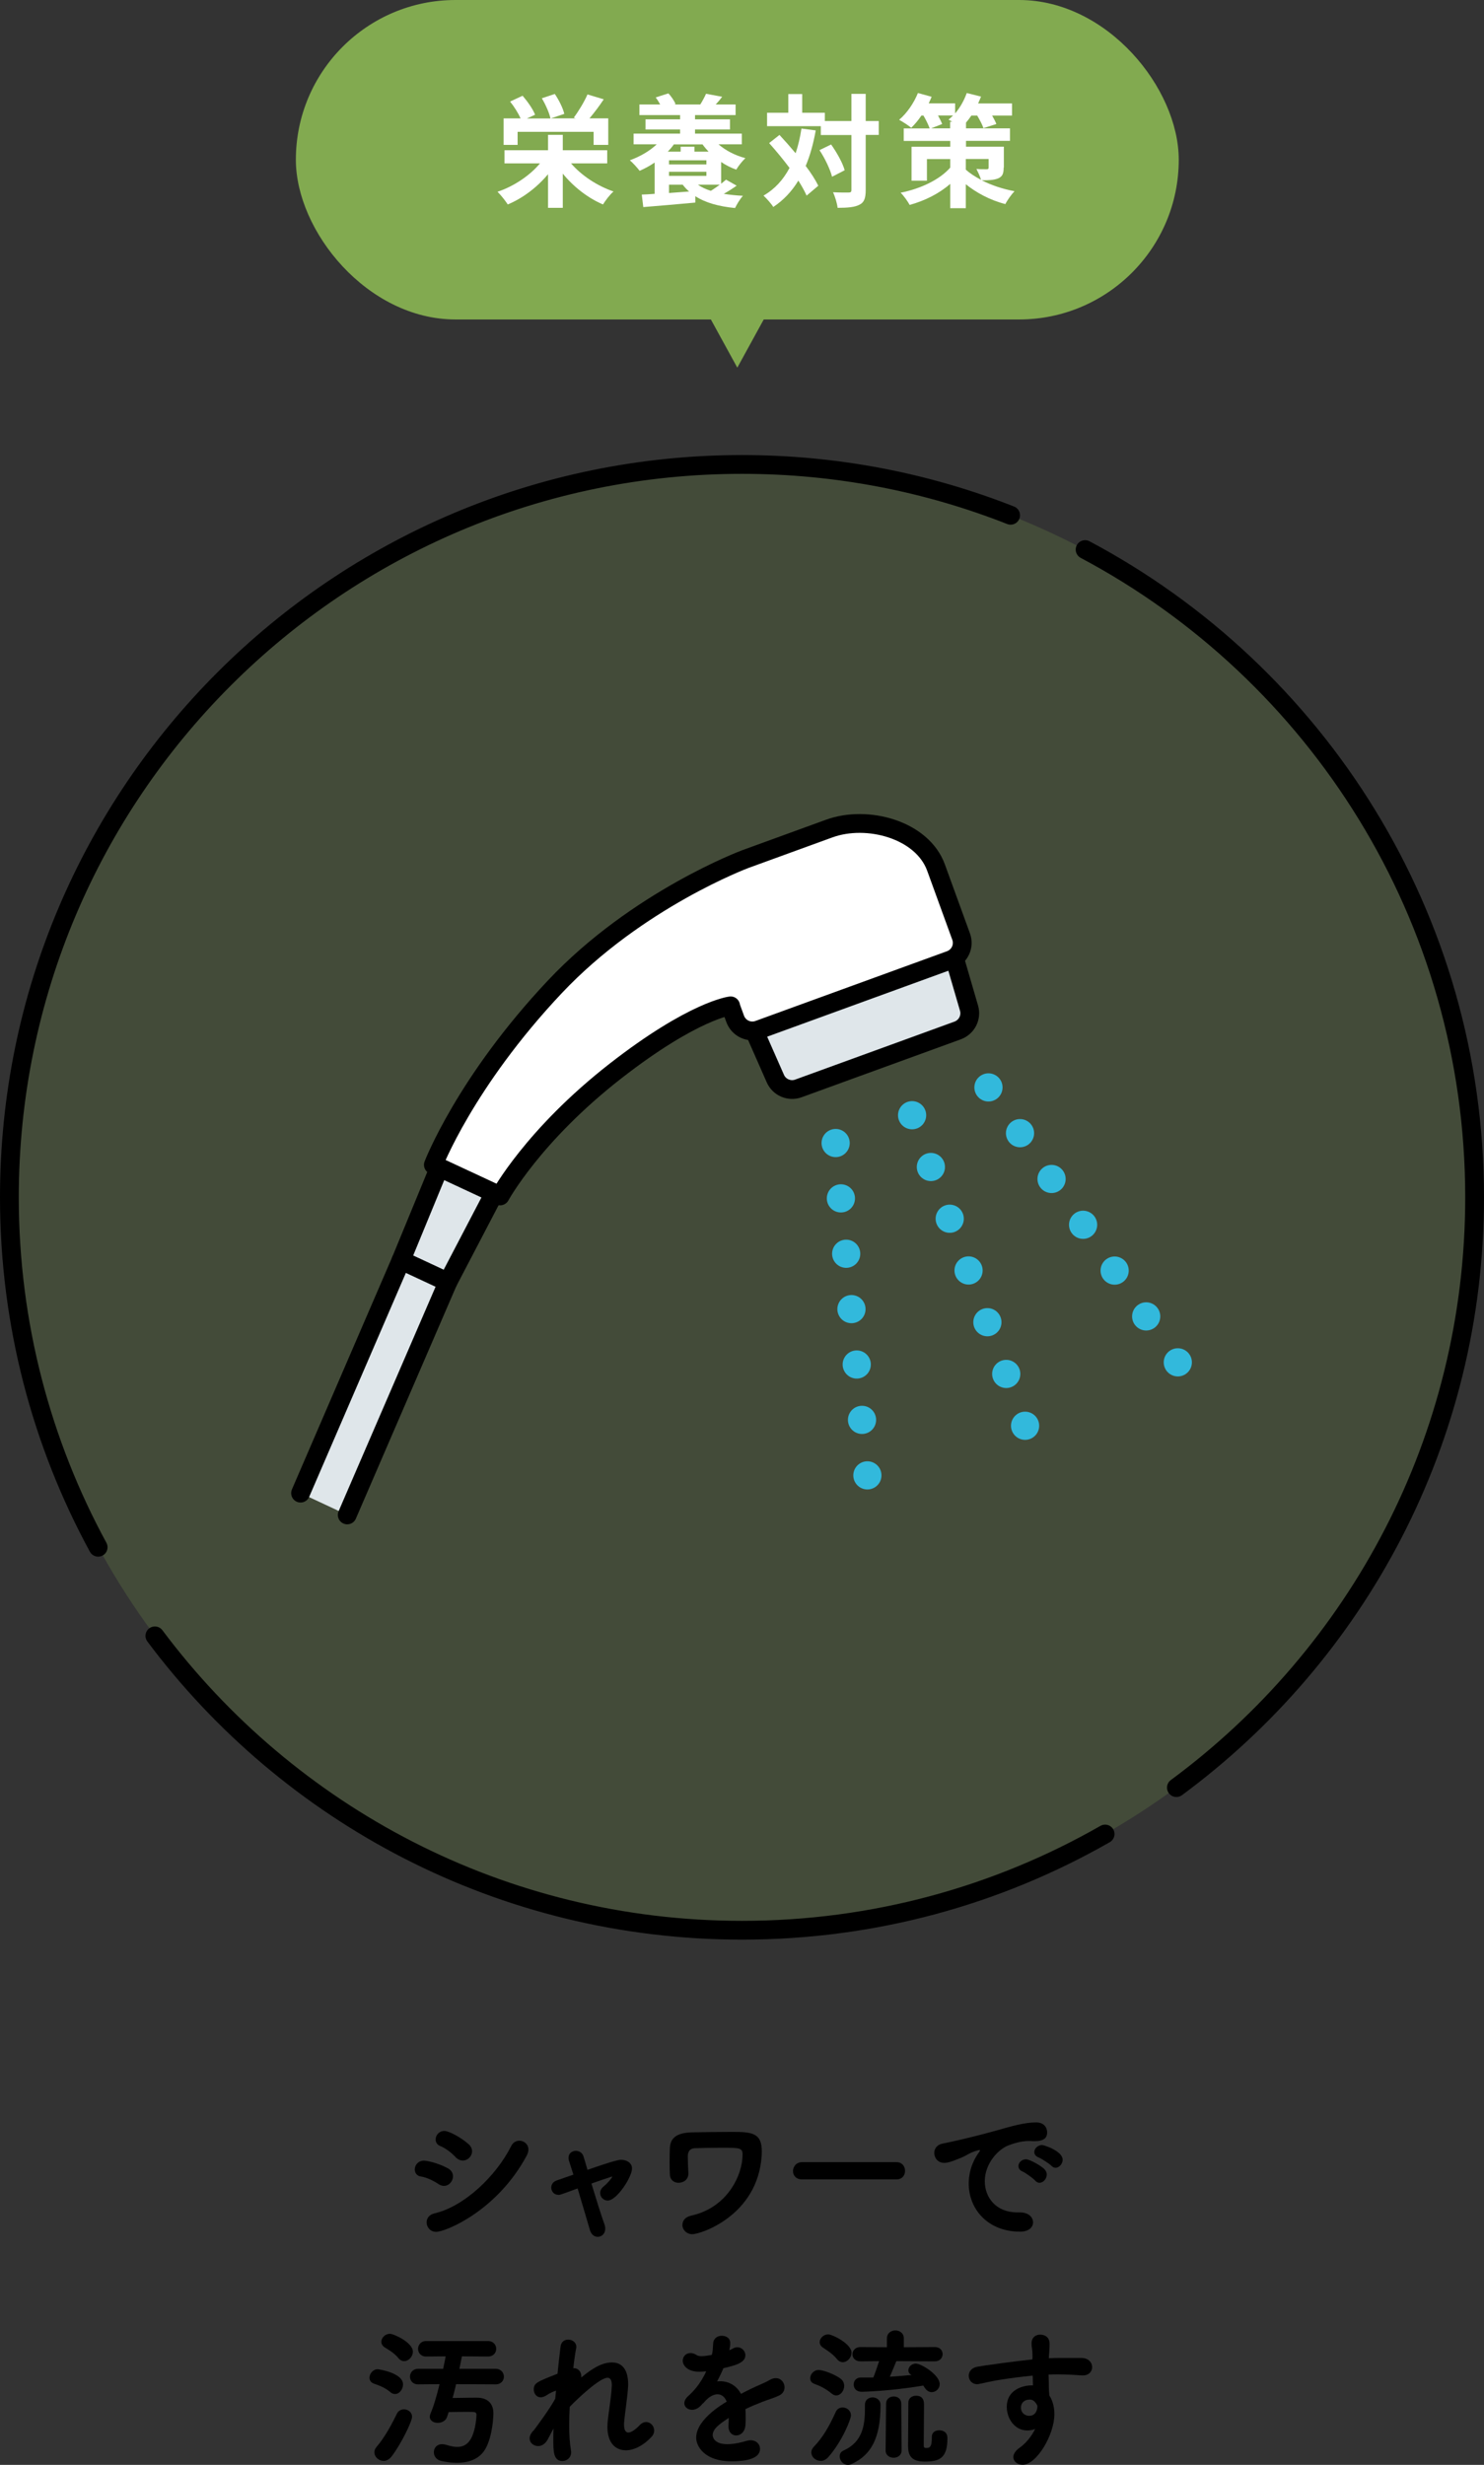 <?xml version="1.0" encoding="UTF-8"?>
<svg id="_レイヤー_2" data-name="レイヤー_2" xmlns="http://www.w3.org/2000/svg" viewBox="0 0 158 262.33">
  <rect x="0" y="0" width="158" height="262.33" fill="#333333" stroke="none"/>
  <defs>
    <style>
      .cls-1, .cls-2, .cls-3 {
        stroke: #000;
        stroke-width: 2px;
      }

      .cls-1, .cls-2, .cls-3, .cls-4, .cls-5, .cls-6 {
        stroke-linecap: round;
        stroke-linejoin: round;
      }

      .cls-1, .cls-7 {
        fill: #fff;
      }

      .cls-2, .cls-4, .cls-5, .cls-6 {
        fill: none;
      }

      .cls-3 {
        fill: #dfe6ea;
      }

      .cls-8, .cls-9 {
        fill: #82aa50;
      }

      .cls-4, .cls-5, .cls-6 {
        stroke: #32b9dc;
        stroke-width: 3px;
      }

      .cls-5 {
        stroke-dasharray: 0 5.86;
      }

      .cls-9 {
        opacity: .2;
      }

      .cls-6 {
        stroke-dasharray: 0 5.92;
      }
    </style>
  </defs>
  <g id="_メイン" data-name="メイン">
    <g>
      <g>
        <path d="M46.69,232.44c-.58-.37-1.25-.7-1.87-.8-.45-.06-.66-.4-.66-.75,0-.45.35-.94.99-.94.24,0,1.41.21,2.54.82.38.21.54.53.54.85,0,.51-.42,1.02-.96,1.02-.18,0-.38-.06-.59-.19ZM46.43,237.53c-.62,0-1.01-.51-1.01-1.01,0-.42.26-.82.85-.96,3.17-.74,6.55-3.97,8.15-7.15.19-.4.54-.58.88-.58.48,0,.96.37.96.94,0,.19-.06.42-.19.66-3.17,5.89-8.64,8.1-9.64,8.1ZM48.51,229.58c-.46-.48-1.04-.94-1.63-1.18-.35-.14-.5-.42-.5-.7,0-.45.37-.91.93-.91.51,0,1.81.72,2.58,1.41.26.22.37.5.37.75,0,.53-.45.99-.98.99-.26,0-.51-.1-.77-.35Z"/>
        <path d="M59.44,233.59c-.46,0-.75-.38-.75-.78,0-.3.18-.61.58-.75l1.78-.62c-.18-.58-.34-1.07-.46-1.44-.05-.13-.06-.24-.06-.35,0-.48.38-.74.78-.74.35,0,.7.19.82.61.1.35.26.83.42,1.41,3.04-1.06,3.42-1.07,3.57-1.07.59,0,1.17.32,1.17.93,0,.9-1.62,3.41-2.59,3.41-.45,0-.8-.38-.8-.8,0-.24.11-.5.37-.7.5-.42.91-.94.91-1.04t-.02-.02s-.05.02-.08.03c-.58.18-1.34.45-2.11.72.48,1.58,1.02,3.33,1.39,4.35.06.16.08.32.08.46,0,.53-.38.86-.8.86-.34,0-.69-.22-.83-.72l-1.31-4.43c-1.87.69-1.9.69-2.03.69Z"/>
        <path d="M72.66,236.78c0-.42.27-.83.94-.98,3.87-.85,5.46-4.34,5.46-6.48,0-.74-.27-.74-2.29-.74-1.09,0-2.29.03-2.79.05-.75.03-.75.69-.75.9,0,.48.03,1.3.06,1.74v.08c0,.62-.53.96-1.04.96-.45,0-.9-.27-.93-.88-.02-.3-.03-.82-.03-1.33,0-.62.02-1.25.03-1.5.05-.85.46-1.63,2.39-1.66,1.17-.02,2.61-.05,4.21-.05,2.16,0,3.19.11,3.19,2.08,0,.16,0,.34-.02.53-.46,6.31-6.48,8.28-7.38,8.28-.64,0-1.06-.5-1.06-.99Z"/>
        <path d="M85.41,231.95c-.66,0-.98-.43-.98-.88,0-.48.35-.96.98-.96h10.02c.62,0,.93.46.93.93s-.3.91-.93.91h-10.02Z"/>
        <path d="M105.86,226.81c1.92-.56,3.3-.93,4.45-.93.85,0,1.18.56,1.18,1.07,0,.58-.35.93-1.38.93-.11,0-.22,0-.37-.02h-.22c-.83,0-1.68.29-2.11.45-1.04.37-2.56,1.87-2.56,3.84,0,1.71,1.18,3.31,3.47,3.31h.18c1.06-.03,1.49.56,1.49,1.06s-.43.99-1.38.99c-3.44,0-5.47-2.4-5.47-5.12,0-1.73.8-2.93,1.06-3.28.1-.13.14-.21.14-.24s-.02-.05-.06-.05-.13.02-.22.05c-.75.19-1.15.54-1.74.78-1.1.46-1.5.54-1.78.54-.69,0-1.07-.53-1.07-1.06,0-.43.27-.86.86-.99.69-.13,2.98-.62,5.54-1.34ZM110.2,232.06c-.19-.22-1.02-.82-1.31-.94-.34-.14-.46-.37-.46-.59,0-.37.35-.72.8-.72s1.68.74,1.98,1.06c.16.18.24.37.24.56,0,.45-.38.88-.78.88-.16,0-.32-.08-.46-.24ZM111.94,230.5c-.19-.21-1.06-.77-1.34-.88-.34-.13-.48-.35-.48-.58,0-.37.37-.75.83-.75.21,0,2.19.64,2.19,1.57,0,.43-.37.85-.75.85-.16,0-.3-.06-.45-.21Z"/>
        <path d="M41.55,254.58c-.59-.5-1.23-.72-1.75-.9-.34-.13-.46-.37-.46-.62,0-.43.37-.91.88-.91.05,0,2.69.37,2.69,1.62,0,.51-.38,1.02-.85,1.02-.18,0-.34-.06-.51-.21ZM40.82,261.9c-.51,0-.96-.43-.96-.91,0-.18.06-.37.22-.56.93-1.07,1.73-2.62,2.18-3.55.16-.32.45-.46.75-.46.43,0,.86.3.86.8s-1.2,2.96-2.19,4.23c-.26.32-.56.46-.86.46ZM42.42,250.97c-.46-.58-1.2-.98-1.47-1.15-.24-.16-.35-.38-.35-.59,0-.43.42-.85.91-.85.42,0,2.45.93,2.45,1.9,0,.53-.45,1.01-.93,1.01-.21,0-.43-.1-.61-.32ZM48.56,253.74c-.11.5-.24.99-.37,1.47,1.01-.02,2.46-.03,2.59-.03,1.1,0,1.75.59,1.75,1.66,0,.26-.06,2.31-.8,3.7-.62,1.17-1.81,1.57-3.09,1.57-.58,0-1.15-.08-1.71-.21-.5-.13-.74-.53-.74-.91,0-.45.3-.86.88-.86.14,0,.3.02.48.08.45.14.82.21,1.12.21.67,0,1.07-.29,1.36-.7.54-.78.69-2.18.7-2.74,0-.29-.22-.29-.8-.29-.54,0-1.47,0-2.16.02l-.18.54c-.14.4-.58.61-.98.61-.43,0-.85-.22-.85-.66,0-.1.03-.21.08-.34.34-.77.67-1.94.96-3.12l-2.29.02c-.58,0-.86-.42-.86-.82s.29-.83.86-.83h2.67c.11-.48.19-.93.27-1.33l-2.08.02c-.58,0-.86-.42-.86-.82s.29-.83.86-.83h6.58c.58,0,.88.42.88.83s-.29.82-.88.82l-2.77-.02c-.08.38-.16.83-.27,1.33h3.86c.58,0,.88.42.88.83s-.29.82-.88.82l-4.23-.02Z"/>
        <path d="M58.88,258.55l-.59,1.12c-.27.46-.64.66-.99.66-.4,0-.91-.27-.91-.83,0-.21.08-.43.29-.69.03-.05.08-.1.14-.14.26-.34,1.71-2.29,2.3-3.39.02-.29.05-.56.08-.85-.29.1-.61.22-1.02.5-.22.14-.43.21-.61.21-.46,0-.74-.42-.74-.83,0-.69.34-.82,2.53-1.68.11-1.17.24-2.19.32-2.88.06-.53.43-.75.82-.75.43,0,.86.29.86.77,0,.05,0,.11-.02.16-.1.53-.21,1.26-.3,2.11h.08c.38,0,.77.32.77.86v.13c1.76-1.47,2.69-1.6,3.28-1.6.99,0,1.71.67,1.71,2.34,0,.13,0,.26-.02.4-.06.94-.32,2.62-.4,3.52-.02.13-.02.24-.02.35,0,.59.18.85.46.85.3,0,.74-.3,1.2-.78.22-.24.48-.34.69-.34.48,0,.86.43.86.91,0,.22-.08.45-.26.64-.88.96-1.9,1.46-2.75,1.46-1.12,0-1.97-.8-1.97-2.5,0-.19.02-.38.03-.59.08-.83.37-2.56.42-3.52,0-.1.02-.19.02-.29,0-.43-.08-.82-.46-.82-.82,0-3.15,2.18-4.02,3.09-.03.66-.06,1.31-.06,1.94,0,1.02.06,1.95.19,2.71.02.06.02.13.02.19,0,.58-.46.93-.94.93-.96,0-.96-1.09-.96-2.29,0-.37,0-.75.02-1.17l-.05.11Z"/>
        <path d="M75.79,250.63c.1-.4.11-.69.14-1.22.03-.56.48-.82.91-.82.06,0,.91,0,.91.8,0,.26-.05.5-.1.74.14-.06.29-.13.4-.19.16-.1.32-.13.46-.13.46,0,.85.4.85.85,0,.8-1.06,1.09-2.34,1.38-.18.45-.43.94-.67,1.41.11-.02.21-.02.32-.02.9,0,1.73.43,2.22,1.34.62-.32,1.26-.64,1.86-.9.37-.16.8-.35,1.23-.59.22-.13.43-.18.61-.18.58,0,.94.48.94.98,0,.32-.16.66-.54.85-.54.27-.91.35-1.76.67-.62.24-1.28.51-1.87.8.03.27.03.58.03.88,0,.26,0,.51-.02.77-.03.77-.53,1.15-.99,1.15-.42,0-.82-.32-.82-.96v-.11c.02-.27.03-.53.03-.8-1.07.7-1.71,1.2-1.71,1.84,0,.26.21.96,1.57.96.7,0,1.49-.19,1.98-.34.18-.05.34-.08.48-.08.62,0,1.01.43,1.01.91,0,.94-1.17,1.33-3.04,1.33-2.93,0-3.76-1.65-3.76-2.51,0-1.31,1.3-2.67,3.25-3.84-.21-.53-.56-.78-.98-.78-.45,0-.98.3-1.47.9-.03.05-.08.08-.13.11-.14.18-.54.64-1.1.64-.46,0-.83-.3-.83-.7,0-.24.13-.51.42-.77.42-.37,1.28-1.22,1.91-2.63-.26.03-.5.05-.71.05-1.41,0-1.79-.78-1.79-1.17,0-.43.32-.82.82-.82.19,0,.43.06.67.22.13.08.3.11.53.11.29,0,.64-.06.93-.11l.14-.03Z"/>
        <path d="M88.53,254.73c-.61-.51-1.25-.82-1.79-1.01-.34-.11-.48-.35-.48-.61,0-.42.38-.88.9-.88s1.78.5,2.34.93c.27.21.38.48.38.77,0,.51-.38,1.01-.85,1.01-.16,0-.32-.06-.5-.21ZM87.36,261.9c-.53,0-.98-.42-.98-.9,0-.19.08-.4.26-.59.98-1.02,1.63-2.15,2.34-3.71.14-.34.45-.48.74-.48.43,0,.88.32.88.85,0,.38-.9,2.71-2.4,4.42-.26.3-.56.42-.83.42ZM89.12,251.08c-.48-.59-1.14-.99-1.5-1.23-.24-.16-.35-.37-.35-.58,0-.42.42-.83.91-.83.42,0,2.48.99,2.48,1.95,0,.53-.45,1.01-.93,1.01-.21,0-.43-.1-.61-.32ZM92.9,255.15c.42,0,.85.27.85.8,0,3.63-1.07,5.35-3.04,6.27-.16.08-.3.11-.43.11-.53,0-.88-.48-.88-.91,0-.24.11-.48.4-.61,2.03-.91,2.29-2.67,2.29-4.48v-.4c0-.53.4-.78.82-.78ZM95.44,251.27c-.13.32-.45,1.1-.7,1.68.8-.05,1.58-.11,2.32-.19l-.06-.03c-.21-.11-.29-.29-.29-.46,0-.35.34-.72.8-.72.56,0,2.54,1.2,2.54,2.18,0,.48-.4.86-.85.86-.26,0-.53-.14-.74-.46-.05-.08-.1-.16-.16-.24-3.5.59-6.39.66-6.56.66-.58,0-.85-.38-.85-.77s.27-.75.78-.75h1.31c.11-.24.43-1.15.62-1.74l-1.99.02c-.56,0-.85-.37-.85-.75s.29-.77.85-.77l2.82.02v-.94c0-.56.45-.85.9-.85s.9.29.9.85v.94l3.3-.02c.56,0,.83.38.83.75s-.27.77-.83.77l-4.1-.02ZM94.34,255.82c0-.51.4-.77.82-.77s.8.26.8.77l.03,4.98c0,.51-.42.77-.85.77s-.85-.26-.85-.77l.05-4.98ZM99.99,258.65c.22,0,.88.06.88.83,0,2.11-.8,2.5-2.43,2.5-1.49,0-1.76-.74-1.76-1.68,0-.5.03-4.21.03-4.59,0-.48.4-.74.82-.74.85,0,.85.69.85,1.06,0,.88-.03,3.09-.03,3.94v.27c0,.19.03.27.21.29h.06c.3,0,.59-.02.59-1.06v-.13c0-.48.38-.69.78-.69Z"/>
        <path d="M111.67,250.98c.4-.02.77-.03,1.09-.03h2.4c.75.02,1.12.5,1.12.98,0,.45-.34.88-.99.88h-.11c-1.12-.08-1.5-.1-2.5-.11-.32,0-.67,0-1.04.02.02.48.03.94.03,1.36,0,.21.03.51.05.85.38.61.54,1.3.54,2,0,2.21-1.9,5.39-3.38,5.39-.54,0-.99-.35-.99-.82,0-.3.19-.66.69-1.01.67-.48,1.25-1.2,1.63-1.98-.27.11-.56.16-.83.16-1.34,0-2.19-1.26-2.19-2.51,0-1.81,1.67-2.29,2.66-2.29h.13l-.03-1.04c-1.3.13-2.58.3-3.38.43-1.17.18-1.86.38-2.34.46-.06.02-.14.02-.21.02-.54,0-.88-.43-.88-.9,0-.42.29-.85.94-.96.74-.13,4.03-.59,5.83-.77l.02-.16v-.18c0-.82-.1-.88-.1-1.36,0-.66.45-.94.91-.94.26,0,1.01.08,1.01,1.01,0,.4-.05,1.02-.08,1.41v.1ZM110.45,256.12v-.08c-.3-.66-.7-.66-.82-.66-.56,0-.93.35-.93.85,0,.56.42.88.87.88.82,0,.88-.85.88-.99Z"/>
      </g>
      <g>
        <g>
          <rect class="cls-8" x="31.5" y="0" width="94" height="34" rx="17" ry="17"/>
          <polyline class="cls-8" points="82.17 32.44 78.5 39.13 74.83 32.44"/>
        </g>
        <g>
          <path class="cls-7" d="M60.81,17.4c1.09,1.27,2.78,2.39,4.51,2.98-.38.32-.86.96-1.12,1.38-1.6-.68-3.13-1.87-4.28-3.28v3.64h-1.57v-3.58c-1.16,1.39-2.68,2.55-4.29,3.22-.25-.39-.74-1.01-1.09-1.35,1.74-.58,3.45-1.73,4.52-3.02h-3.78v-1.4h4.64v-1.64h1.57v1.64h4.73v1.4h-3.85ZM55.1,15.42h-1.48v-2.82h1.81c-.25-.55-.69-1.26-1.12-1.79l1.33-.62c.52.6,1.1,1.42,1.33,2.02l-.87.4h2.51c-.12-.57-.51-1.46-.92-2.15l1.38-.46c.44.65.87,1.51,1.01,2.12l-1.43.48h2.65l-.21-.08c.51-.68,1.12-1.69,1.46-2.47l1.73.52c-.48.73-1.04,1.46-1.52,2.03h2v2.82h-1.56v-1.39h-8.09v1.39Z"/>
          <path class="cls-7" d="M76.51,15.37c.75.65,1.77,1.18,2.85,1.46-.32.3-.75.84-.97,1.22-.56-.19-1.11-.47-1.61-.81v2.31c.2-.16.38-.3.52-.43l1.13.64c-.43.31-.91.61-1.37.87.62.1,1.31.17,2.04.21-.29.31-.65.9-.84,1.3-1.74-.17-3.15-.56-4.23-1.26v.68c-1.96.18-4.02.36-5.54.48l-.16-1.33c.4-.01.86-.04,1.37-.08v-3.33c-.51.35-1.05.64-1.6.88-.22-.3-.73-.86-1.04-1.12,1.09-.4,2.12-.99,2.86-1.7h-2.46v-1.14h4.95v-.44h-3.68v-1.08h3.68v-.45h-4.33v-1.13h2.21c-.14-.26-.31-.53-.48-.75l1.35-.43c.31.31.62.79.77,1.13l-.14.05h2.82-.05c.22-.35.48-.83.61-1.14l1.72.32c-.23.31-.47.59-.69.82h2.12v1.13h-4.32v.45h3.72v1.08h-3.72v.44h4.98v1.14h-2.47ZM71.74,15.37c-.18.27-.4.52-.64.77h1.37v-.53h1.47v.53h1.5c-.23-.25-.44-.49-.64-.77h-3.06ZM75.21,17.06h-3.98v.44h3.98v-.44ZM75.21,18.72v-.44h-3.98v.44h3.98ZM73.38,20.39c-.26-.22-.48-.45-.69-.73h-1.46v.88l2.15-.16ZM74.31,19.66c.38.27.84.48,1.37.65.33-.2.65-.43.95-.65h-2.31Z"/>
          <path class="cls-7" d="M86.85,13.88c-.25,1.4-.6,2.67-1.07,3.78.57.75,1.04,1.48,1.34,2.11l-1.24,1.05c-.21-.47-.51-1.01-.88-1.6-.69,1.14-1.57,2.08-2.67,2.81-.18-.31-.72-.92-1.04-1.21,1.21-.7,2.11-1.7,2.77-2.95-.69-.92-1.46-1.85-2.17-2.64l1.1-.87c.56.6,1.14,1.26,1.72,1.95.27-.81.48-1.68.62-2.63l1.51.2ZM93.56,14.36h-1.39v5.85c0,.87-.16,1.33-.65,1.57-.49.27-1.26.34-2.34.34-.05-.46-.27-1.2-.49-1.66.73.04,1.43.03,1.65.03.23,0,.31-.06.31-.27v-5.85h-3.26v-.94h-5.72v-1.43h2.26v-1.99h1.48v1.99h2.41v.88h2.83v-2.89h1.52v2.89h1.39v1.48ZM88.49,15.38c.61.86,1.24,1.98,1.44,2.74l-1.34.69c-.2-.77-.75-1.95-1.34-2.83l1.23-.6Z"/>
          <path class="cls-7" d="M106.86,17.83c0,.65-.13.96-.6,1.16-.44.18-1.03.2-1.73.2.99.51,2.2.92,3.48,1.16-.32.34-.77.96-.97,1.37-1.66-.42-3.13-1.24-4.21-2.11v2.55h-1.66v-2.59c-1.18,1.03-2.69,1.79-4.32,2.24-.21-.39-.64-.99-.96-1.3,2.16-.43,4.17-1.4,5.28-2.67v-.91h-2.48v2.3h-1.64v-3.61h4.12v-.62h-4.95v-1.33h2.76c-.13-.38-.39-.91-.66-1.37h-.22c-.34.51-.72.95-1.08,1.3-.3-.25-.92-.65-1.29-.85.82-.69,1.57-1.78,2-2.85l1.46.4c-.09.22-.2.47-.31.7h2.81v1.07c.53-.61.96-1.39,1.24-2.17l1.52.38c-.09.23-.2.48-.31.73h3.61v1.29h-2.12c.19.33.36.65.45.9l-1.38.44c-.1-.35-.38-.87-.66-1.34h-.62c-.18.27-.38.53-.57.75v.61h4.68v1.33h-4.68v.62h4.03v2.22ZM101.16,13.65v-.69h.22c-.14-.09-.27-.17-.39-.23.17-.13.32-.29.48-.44h-1.6c.18.34.35.66.44.91l-1.17.46h2.02ZM102.83,18.06c.43.38.97.74,1.62,1.08-.1-.38-.33-.83-.49-1.16.42.04.95.03,1.09.03.16,0,.21-.04.21-.18v-.91h-2.43v1.14Z"/>
        </g>
      </g>
      <circle class="cls-9" cx="79" cy="127.43" r="78"/>
      <g>
        <g>
          <path class="cls-3" d="M101.63,102l1.54,5.29c.29.99-.24,2.02-1.21,2.38l-16.96,6.17c-.96.35-2.04-.11-2.45-1.05l-2.22-5.04"/>
          <path class="cls-1" d="M77.79,107.05s-3.93.45-12.24,6.92c-8.82,6.87-12.3,13.31-12.3,13.31l-7.11-3.31s3.38-8.81,12.93-18.94c8.78-9.32,20.29-13.6,20.29-13.6l8.93-3.25c4.05-1.47,9.9.11,11.37,4.16l2.67,7.34c.37,1.01-.15,2.13-1.17,2.5l-20.39,7.42c-1.01.37-2.13-.15-2.5-1.17l-.5-1.37Z"/>
          <polygon class="cls-3" points="47.68 136.45 42.7 134.13 46.77 124.25 52.63 126.98 47.68 136.45"/>
          <polyline class="cls-3" points="32 158.91 42.7 134.13 47.68 136.45 36.97 161.23"/>
        </g>
        <g>
          <g>
            <line class="cls-4" x1="105.24" y1="115.73" x2="105.24" y2="115.73"/>
            <line class="cls-6" x1="108.6" y1="120.6" x2="123.72" y2="142.55"/>
            <line class="cls-4" x1="125.4" y1="144.99" x2="125.4" y2="144.99"/>
          </g>
          <g>
            <line class="cls-4" x1="97.11" y1="118.69" x2="97.11" y2="118.69"/>
            <line class="cls-5" x1="99.11" y1="124.2" x2="108.14" y2="148.99"/>
            <line class="cls-4" x1="109.14" y1="151.74" x2="109.14" y2="151.74"/>
          </g>
          <g>
            <line class="cls-4" x1="88.97" y1="121.65" x2="88.97" y2="121.65"/>
            <line class="cls-6" x1="89.53" y1="127.54" x2="92.06" y2="154.07"/>
            <line class="cls-4" x1="92.35" y1="157.02" x2="92.35" y2="157.02"/>
          </g>
        </g>
      </g>
      <g>
        <path class="cls-2" d="M10.45,164.67c-6.02-11.07-9.45-23.75-9.45-37.24,0-43.08,34.92-78,78-78,10.1,0,19.74,1.92,28.6,5.41"/>
        <path class="cls-2" d="M117.66,195.19c-11.4,6.52-24.59,10.24-38.66,10.24-25.58,0-48.28-12.31-62.51-31.33"/>
        <path class="cls-2" d="M115.53,58.49c24.67,13.1,41.47,39.06,41.47,68.94,0,25.77-12.49,48.61-31.75,62.82"/>
      </g>
    </g>
  </g>
</svg>